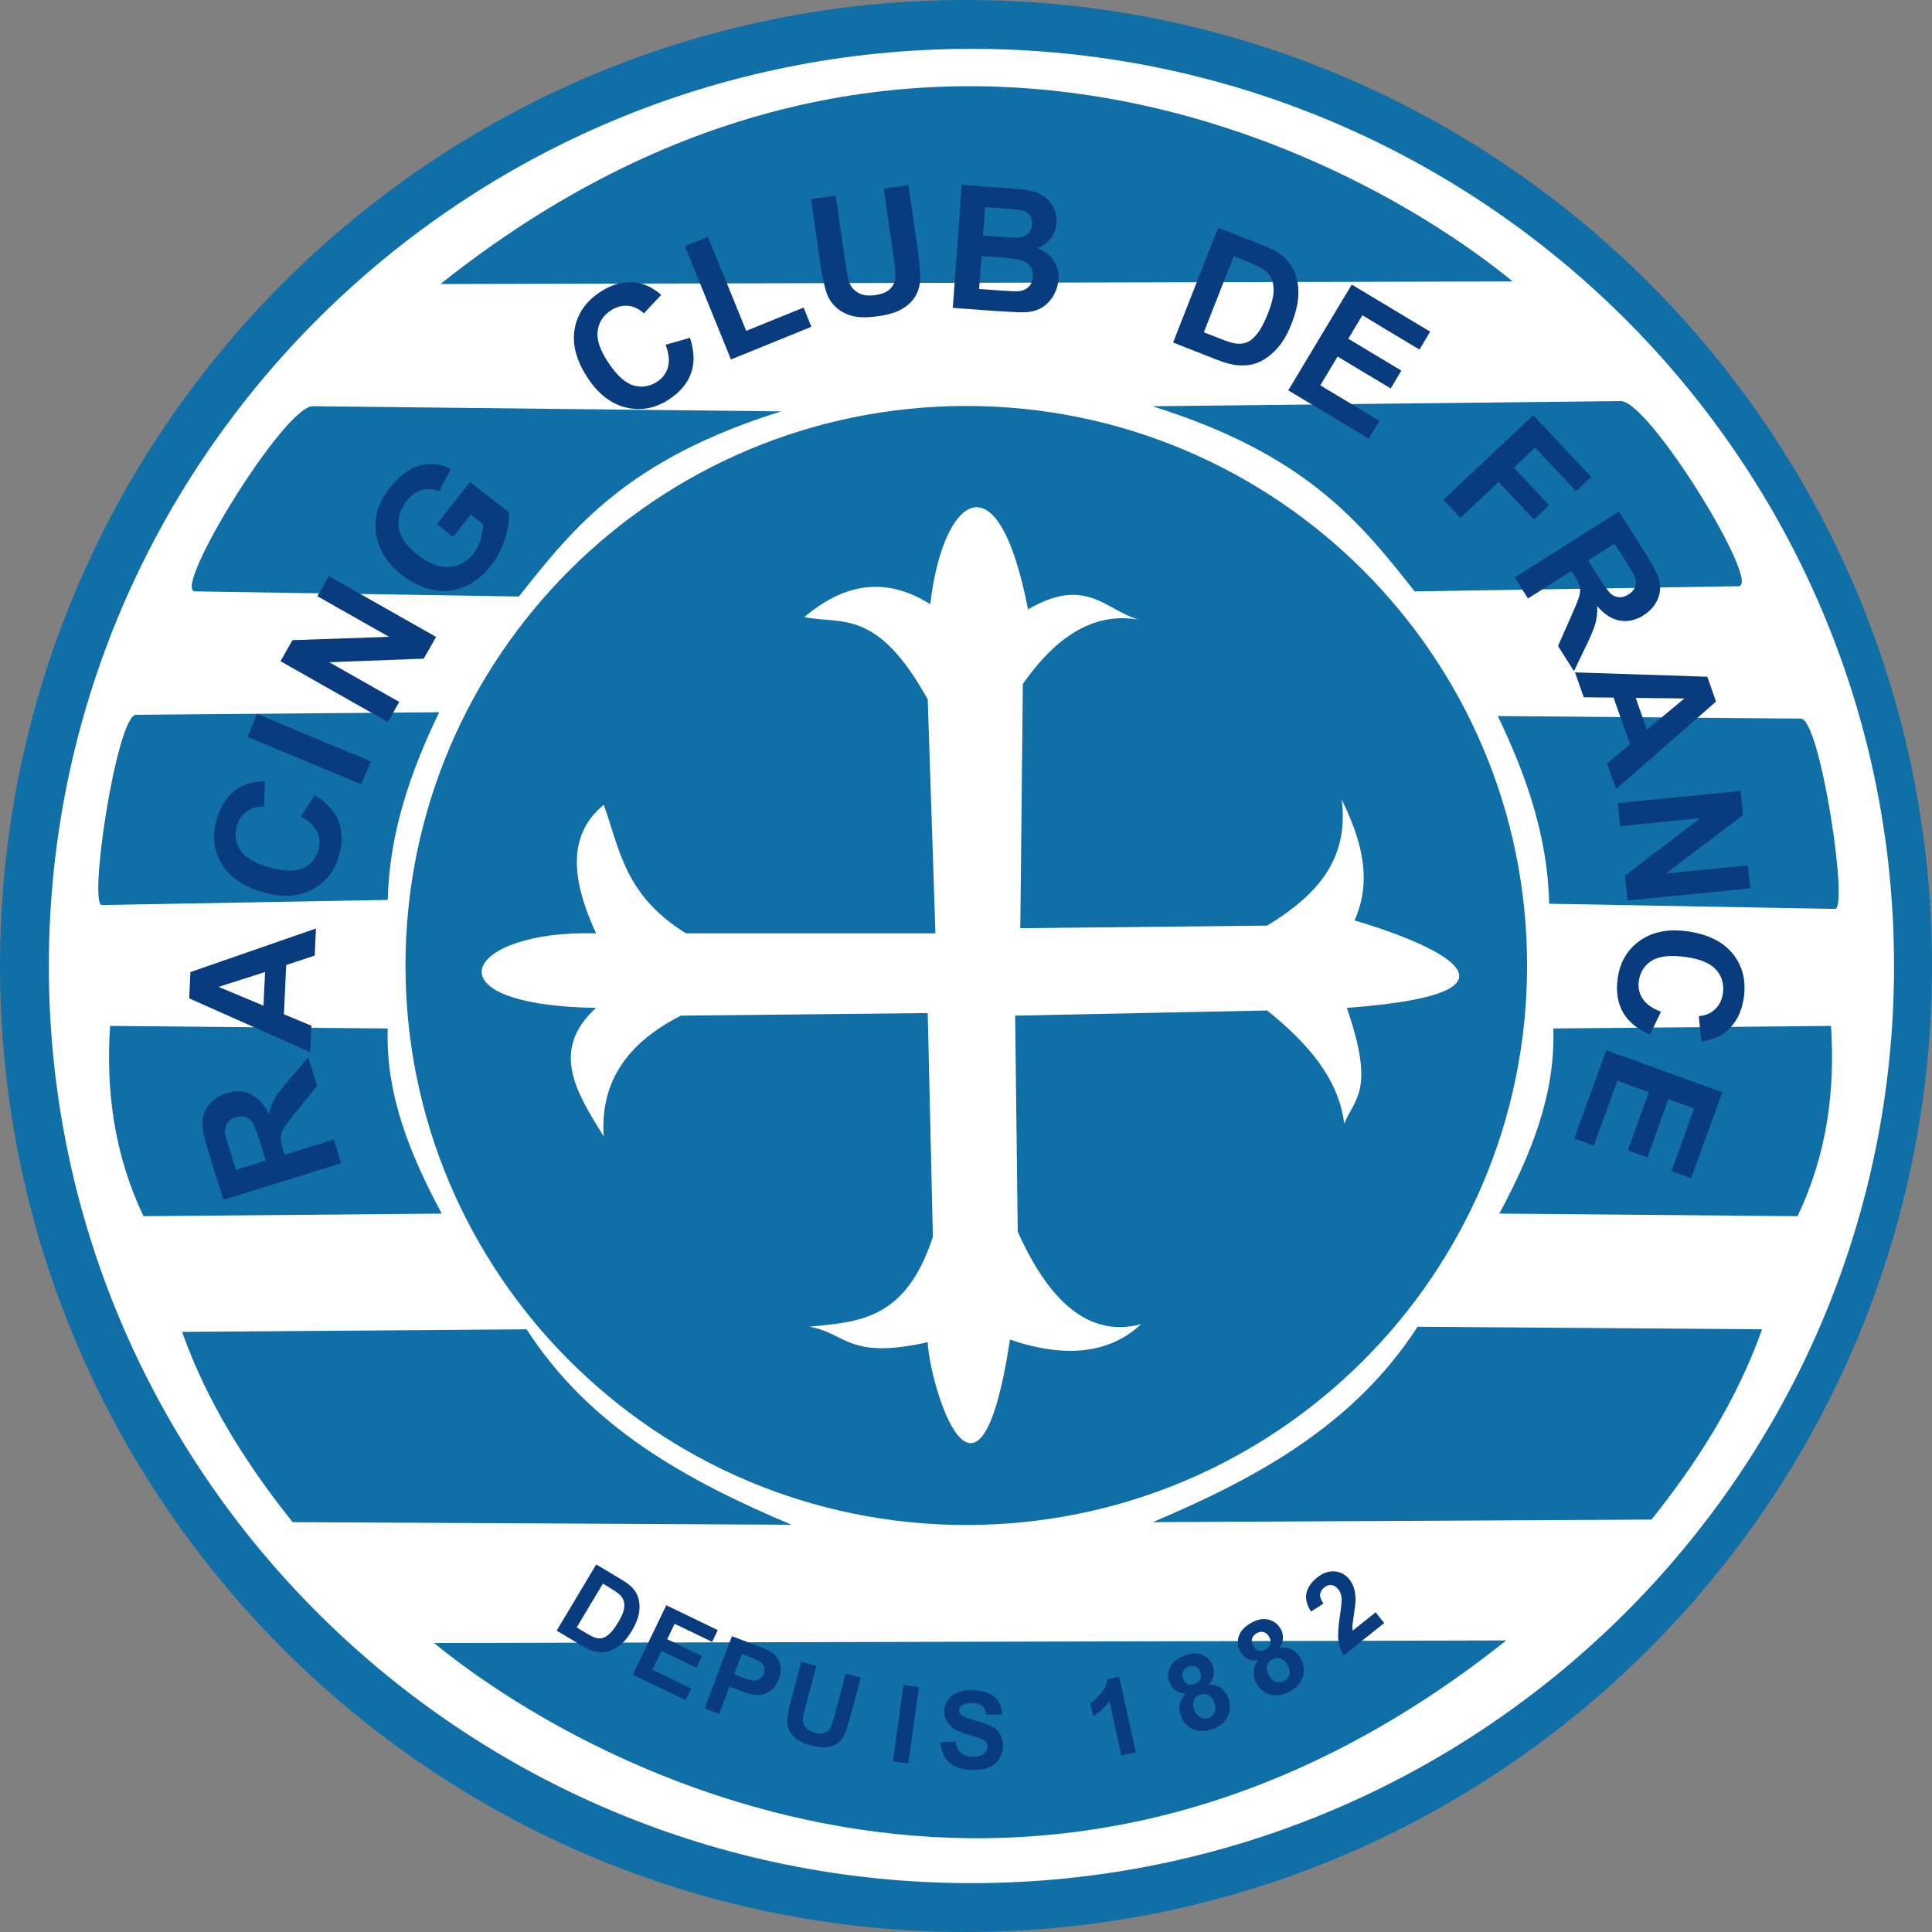 <?xml version="1.0" encoding="UTF-8"?>
<svg xmlns="http://www.w3.org/2000/svg" xmlns:xlink="http://www.w3.org/1999/xlink" width="345.9pt" height="345.9pt" viewBox="0 0 345.9 345.9" version="1.1">
<rect x="0" y="0" width="345.9" height="345.9" fill="#808080" stroke="none"/>
<defs>
<clipPath id="clip1">
  <path d="M 0 0 L 345.898 0 L 345.898 345.898 L 0 345.898 Z M 0 0 "/>
</clipPath>
</defs>
<g id="surface1">
<g clip-path="url(#clip1)" clip-rule="nonzero">
<path style=" stroke:none;fill-rule:nonzero;fill:rgb(6.665%,43.53%,65.819%);fill-opacity:1;" d="M 345.902 172.949 C 345.902 268.418 268.418 345.898 172.949 345.898 C 77.48 345.898 0 268.418 0 172.949 C 0 77.48 77.48 -0.004 172.949 -0.004 C 268.418 -0.004 345.902 77.48 345.902 172.949 "/>
</g>
<path style=" stroke:none;fill-rule:nonzero;fill:rgb(100%,100%,100%);fill-opacity:1;" d="M 339.105 172.949 C 339.105 263.59 265.105 337.152 173.926 337.152 C 82.746 337.152 8.746 263.59 8.746 172.949 C 8.746 82.309 82.746 8.746 173.926 8.746 C 265.105 8.746 339.105 82.309 339.105 172.949 "/>
<path style=" stroke:none;fill-rule:evenodd;fill:rgb(6.665%,43.53%,65.819%);fill-opacity:1;" d="M 269.676 293.699 C 187.18 359.414 106.805 317.988 77.711 294.16 L 269.676 293.699 "/>
<path style=" stroke:none;fill-rule:evenodd;fill:rgb(6.665%,43.53%,65.819%);fill-opacity:1;" d="M 141.699 272.984 L 52.391 272.523 C 44.184 262.242 37.133 251.188 32.598 238.457 L 94.281 237.996 C 105.633 255.598 123.059 265.098 141.699 272.984 "/>
<path style=" stroke:none;fill-rule:evenodd;fill:rgb(6.665%,43.53%,65.819%);fill-opacity:1;" d="M 206.379 272.523 L 295.684 272.062 C 303.891 261.781 310.945 250.727 315.48 237.996 L 253.793 237.535 C 242.441 255.137 225.016 264.641 206.379 272.523 "/>
<path style=" stroke:none;fill-rule:evenodd;fill:rgb(6.665%,43.53%,65.819%);fill-opacity:1;" d="M 69.422 184.137 C 69.008 195.914 73.422 206.723 79.09 217.281 L 25.691 217.742 C 20.301 206.387 18.973 195.031 19.707 183.676 L 69.422 184.137 "/>
<path style=" stroke:none;fill-rule:evenodd;fill:rgb(6.665%,43.53%,65.819%);fill-opacity:1;" d="M 278.098 184.137 C 278.52 195.914 274.102 206.723 268.434 217.281 L 321.832 217.742 C 327.223 206.387 328.551 195.031 327.816 183.676 L 278.098 184.137 "/>
<path style=" stroke:none;fill-rule:evenodd;fill:rgb(6.665%,43.53%,65.819%);fill-opacity:1;" d="M 69.422 161.117 L 18.324 162.039 C 15.66 162.652 20.863 128.281 24.309 127.973 L 78.633 127.516 C 73.473 138.195 69.691 149.219 69.422 161.117 "/>
<path style=" stroke:none;fill-rule:evenodd;fill:rgb(6.665%,43.53%,65.819%);fill-opacity:1;" d="M 277.363 161.805 L 328.465 162.727 C 331.129 163.34 325.926 128.969 322.48 128.66 L 268.156 128.199 C 273.312 138.879 277.098 149.902 277.363 161.805 "/>
<path style=" stroke:none;fill-rule:evenodd;fill:rgb(6.665%,43.53%,65.819%);fill-opacity:1;" d="M 56.074 72.73 C 51.082 72.371 30.688 105.625 34.898 105.879 L 92.902 106.797 C 102.59 94.559 112.203 82.301 139.855 73.652 L 56.074 72.73 "/>
<path style=" stroke:none;fill-rule:evenodd;fill:rgb(6.665%,43.53%,65.819%);fill-opacity:1;" d="M 290.105 71.812 C 295.102 71.453 315.492 104.703 311.281 104.957 L 253.277 105.879 C 243.59 93.637 233.977 81.383 206.324 72.734 L 290.105 71.812 "/>
<path style=" stroke:none;fill-rule:evenodd;fill:rgb(6.665%,43.53%,65.819%);fill-opacity:1;" d="M 78.859 50.852 C 161.355 -14.867 241.73 26.559 270.828 50.391 L 78.859 50.852 "/>
<path style=" stroke:none;fill-rule:nonzero;fill:rgb(6.665%,43.53%,65.819%);fill-opacity:1;" d="M 273.406 172.859 C 273.406 228.152 228.426 273.031 173.004 273.031 C 117.578 273.031 72.598 228.152 72.598 172.859 C 72.598 117.562 117.578 72.684 173.004 72.684 C 228.426 72.684 273.406 117.562 273.406 172.859 "/>
<path style=" stroke:none;fill-rule:evenodd;fill:rgb(100%,100%,100%);fill-opacity:1;" d="M 166.098 181.375 L 167.02 221.426 C 162.105 236.613 153.402 236.637 144.922 237.535 C 151.578 238.688 151.816 243.504 166.098 240.301 C 166.363 247.59 175.07 277.312 180.828 239.84 C 191.195 243.363 198.848 242.141 204.305 237.078 C 195.742 239.348 188.32 234.191 182.211 220.504 L 181.75 181.836 L 226.863 180.914 C 234.008 186.648 239.629 192.992 240.672 201.172 C 242.453 196.703 246.289 195.32 241.133 180.453 C 280.266 177.527 251.914 167.484 242.516 164.801 C 244.801 159.625 245.25 153.223 240.215 143.164 C 241.625 154.348 235.184 160.621 226.863 165.723 L 182.672 166.184 L 183.129 122.449 C 190.035 112.613 196.941 109.746 203.848 110.941 C 197.891 109.203 194.453 103.055 184.051 109.102 C 178.543 80.656 168.664 89.41 166.559 108.18 C 158.379 103.016 150.953 104.609 144 110.48 C 150.824 111.859 156.965 108.805 166.098 125.211 L 167.477 167.105 L 122.824 167.105 C 111.812 160.305 110.957 152.051 108.094 144.086 C 101.32 149.656 102.488 157.871 106.711 167.105 C 83.293 166.406 75.805 179.926 106.711 180.453 C 98.301 188.125 103.355 195.801 108.094 203.473 C 107.461 194.512 111.496 187.113 121.902 181.836 L 166.098 181.375 "/>
<path style=" stroke:none;fill-rule:nonzero;fill:rgb(3.529%,23.535%,49.414%);fill-opacity:1;" d="M 61.082 208.266 L 39.988 214.812 L 37.207 205.852 C 36.508 203.598 36.188 201.898 36.25 200.762 C 36.309 199.621 36.73 198.594 37.508 197.68 C 38.285 196.766 39.301 196.113 40.547 195.727 C 42.129 195.234 43.582 195.297 44.898 195.906 C 46.219 196.516 47.301 197.703 48.145 199.473 C 48.395 198.387 48.75 197.441 49.207 196.645 C 49.664 195.844 50.555 194.68 51.879 193.156 L 55.195 189.301 L 56.773 194.395 L 53.141 198.898 C 51.84 200.504 51.039 201.57 50.738 202.105 C 50.434 202.641 50.277 203.16 50.258 203.66 C 50.238 204.16 50.383 204.898 50.684 205.879 L 50.953 206.738 L 59.758 204.008 Z M 47.586 207.785 L 46.609 204.637 C 45.973 202.594 45.492 201.344 45.16 200.887 C 44.832 200.434 44.41 200.129 43.898 199.973 C 43.387 199.812 42.816 199.836 42.18 200.031 C 41.473 200.25 40.957 200.617 40.641 201.133 C 40.32 201.648 40.211 202.266 40.309 202.992 C 40.367 203.355 40.668 204.398 41.203 206.125 L 42.234 209.445 L 47.586 207.785 "/>
<path style=" stroke:none;fill-rule:nonzero;fill:rgb(3.529%,23.535%,49.414%);fill-opacity:1;" d="M 56.57 166.234 L 56.344 171.082 L 51.242 172.773 L 50.832 181.594 L 55.758 183.648 L 55.535 188.371 L 33.875 178.75 L 34.094 174.039 Z M 47.457 174.031 L 39.129 176.688 L 47.176 180.051 Z M 47.457 174.031 "/>
<path style=" stroke:none;fill-rule:nonzero;fill:rgb(3.529%,23.535%,49.414%);fill-opacity:1;" d="M 53.859 146.168 L 56.363 142.387 C 58.5 143.688 59.918 145.238 60.621 147.043 C 61.32 148.848 61.344 150.887 60.695 153.168 C 59.887 155.988 58.262 158.027 55.816 159.293 C 53.371 160.559 50.477 160.715 47.137 159.758 C 43.602 158.746 41.117 157.051 39.684 154.664 C 38.25 152.281 37.961 149.602 38.809 146.629 C 39.551 144.031 40.922 142.141 42.922 140.957 C 44.105 140.25 45.617 139.898 47.453 139.902 L 47.254 144.438 C 46.082 144.371 45.062 144.648 44.199 145.262 C 43.332 145.879 42.738 146.754 42.41 147.895 C 41.961 149.469 42.16 150.906 43.012 152.211 C 43.859 153.512 45.551 154.527 48.082 155.25 C 50.766 156.016 52.816 156.078 54.23 155.441 C 55.648 154.801 56.574 153.707 57.016 152.164 C 57.344 151.023 57.262 149.938 56.773 148.91 C 56.281 147.883 55.309 146.969 53.859 146.168 "/>
<path style=" stroke:none;fill-rule:nonzero;fill:rgb(3.529%,23.535%,49.414%);fill-opacity:1;" d="M 64.688 140.434 L 44.305 131.93 L 46.02 127.816 L 66.402 136.32 L 64.688 140.434 "/>
<path style=" stroke:none;fill-rule:nonzero;fill:rgb(3.529%,23.535%,49.414%);fill-opacity:1;" d="M 69.438 129.273 L 50.223 118.383 L 52.363 114.609 L 69.652 114.016 L 56.82 106.746 L 58.863 103.141 L 78.078 114.031 L 75.871 117.922 L 58.949 118.566 L 71.48 125.668 L 69.438 129.273 "/>
<path style=" stroke:none;fill-rule:nonzero;fill:rgb(3.529%,23.535%,49.414%);fill-opacity:1;" d="M 81.141 96.129 L 78.215 93.832 L 84.148 86.27 L 91.07 91.699 C 91.203 92.992 90.996 94.551 90.441 96.367 C 89.891 98.188 89.051 99.812 87.93 101.242 C 86.504 103.062 84.879 104.348 83.055 105.098 C 81.234 105.852 79.348 106.012 77.395 105.578 C 75.445 105.145 73.633 104.273 71.969 102.969 C 70.156 101.547 68.848 99.906 68.035 98.047 C 67.223 96.184 67.016 94.227 67.414 92.176 C 67.711 90.609 68.508 88.996 69.812 87.336 C 71.504 85.18 73.277 83.848 75.133 83.344 C 76.992 82.844 78.852 83.043 80.723 83.949 L 78.641 87.945 C 77.594 87.52 76.559 87.449 75.535 87.738 C 74.512 88.027 73.602 88.676 72.809 89.688 C 71.605 91.223 71.137 92.82 71.398 94.488 C 71.66 96.156 72.75 97.738 74.66 99.238 C 76.723 100.859 78.629 101.613 80.379 101.508 C 82.129 101.398 83.59 100.602 84.754 99.117 C 85.332 98.383 85.766 97.531 86.055 96.566 C 86.348 95.602 86.492 94.691 86.5 93.84 L 84.293 92.109 L 81.141 96.129 "/>
<path style=" stroke:none;fill-rule:nonzero;fill:rgb(3.529%,23.535%,49.414%);fill-opacity:1;" d="M 119.168 61.723 L 123.531 60.48 C 124.309 62.855 124.379 64.957 123.738 66.781 C 123.098 68.609 121.789 70.176 119.812 71.484 C 117.363 73.102 114.801 73.598 112.121 72.969 C 109.441 72.336 107.145 70.574 105.227 67.676 C 103.195 64.609 102.414 61.703 102.875 58.961 C 103.336 56.219 104.855 53.992 107.438 52.285 C 109.691 50.797 111.961 50.25 114.25 50.652 C 115.609 50.887 116.984 51.602 118.379 52.797 L 115.277 56.113 C 114.43 55.301 113.477 54.848 112.422 54.754 C 111.363 54.656 110.34 54.938 109.352 55.59 C 107.984 56.492 107.203 57.715 107 59.258 C 106.797 60.801 107.422 62.668 108.875 64.863 C 110.414 67.191 111.93 68.574 113.422 69.008 C 114.914 69.441 116.328 69.215 117.672 68.328 C 118.66 67.676 119.301 66.801 119.598 65.699 C 119.895 64.602 119.754 63.273 119.168 61.723 "/>
<path style=" stroke:none;fill-rule:nonzero;fill:rgb(3.529%,23.535%,49.414%);fill-opacity:1;" d="M 130.867 64.359 L 122.621 44.066 L 126.754 42.391 L 133.598 59.234 L 143.871 55.062 L 145.27 58.508 L 130.867 64.359 "/>
<path style=" stroke:none;fill-rule:nonzero;fill:rgb(3.529%,23.535%,49.414%);fill-opacity:1;" d="M 145.199 35.652 L 149.613 35.016 L 151.324 46.855 C 151.594 48.73 151.824 49.941 152.016 50.484 C 152.332 51.352 152.887 52.004 153.676 52.441 C 154.465 52.883 155.477 53.012 156.707 52.836 C 157.961 52.652 158.867 52.262 159.43 51.656 C 159.992 51.055 160.285 50.367 160.305 49.605 C 160.328 48.84 160.215 47.594 159.965 45.863 L 158.215 33.773 L 162.629 33.133 L 164.289 44.613 C 164.668 47.238 164.816 49.109 164.734 50.23 C 164.652 51.348 164.344 52.324 163.812 53.16 C 163.277 54 162.508 54.719 161.496 55.316 C 160.484 55.914 159.117 56.336 157.387 56.586 C 155.301 56.891 153.684 56.879 152.535 56.551 C 151.387 56.223 150.441 55.723 149.703 55.039 C 148.969 54.359 148.438 53.613 148.117 52.797 C 147.648 51.586 147.238 49.758 146.883 47.312 L 145.199 35.652 "/>
<path style=" stroke:none;fill-rule:nonzero;fill:rgb(3.529%,23.535%,49.414%);fill-opacity:1;" d="M 172.191 33.094 L 180.996 33.734 C 182.738 33.863 184.031 34.031 184.879 34.238 C 185.723 34.445 186.469 34.805 187.109 35.312 C 187.754 35.824 188.273 36.48 188.668 37.277 C 189.062 38.078 189.223 38.953 189.156 39.902 C 189.078 40.938 188.73 41.863 188.113 42.684 C 187.496 43.504 186.695 44.094 185.711 44.457 C 187.023 44.945 188.008 45.688 188.66 46.68 C 189.312 47.676 189.594 48.809 189.5 50.078 C 189.426 51.082 189.121 52.039 188.59 52.953 C 188.055 53.863 187.363 54.574 186.516 55.082 C 185.668 55.59 184.648 55.863 183.457 55.906 C 182.711 55.934 180.918 55.855 178.082 55.668 L 170.586 55.121 Z M 176.371 37.086 L 175.996 42.176 L 178.914 42.391 C 180.645 42.516 181.727 42.57 182.148 42.551 C 182.918 42.516 183.535 42.297 184.004 41.895 C 184.469 41.488 184.73 40.93 184.781 40.219 C 184.832 39.539 184.684 38.973 184.34 38.52 C 183.996 38.066 183.453 37.766 182.719 37.621 C 182.281 37.539 181.02 37.422 178.926 37.27 Z M 175.73 45.844 L 175.301 51.734 L 179.418 52.035 C 181.02 52.148 182.039 52.18 182.48 52.121 C 183.148 52.051 183.707 51.797 184.156 51.359 C 184.609 50.926 184.859 50.316 184.918 49.535 C 184.965 48.871 184.848 48.301 184.559 47.816 C 184.273 47.332 183.836 46.965 183.242 46.711 C 182.652 46.453 181.348 46.254 179.32 46.105 L 175.73 45.844 "/>
<path style=" stroke:none;fill-rule:nonzero;fill:rgb(3.529%,23.535%,49.414%);fill-opacity:1;" d="M 218.098 40.77 L 225.684 43.746 C 227.395 44.422 228.648 45.062 229.441 45.676 C 230.508 46.508 231.293 47.543 231.797 48.785 C 232.301 50.031 232.52 51.398 232.453 52.891 C 232.383 54.379 231.973 56.086 231.215 58.012 C 230.551 59.703 229.77 61.078 228.867 62.141 C 227.766 63.434 226.555 64.355 225.238 64.906 C 224.242 65.324 223.055 65.488 221.676 65.402 C 220.648 65.328 219.367 64.996 217.832 64.391 L 210.023 61.324 Z M 220.883 45.875 L 215.535 59.492 L 218.633 60.707 C 219.789 61.164 220.652 61.426 221.219 61.496 C 221.961 61.594 222.629 61.527 223.23 61.301 C 223.832 61.074 224.453 60.555 225.098 59.742 C 225.738 58.934 226.371 57.734 226.996 56.145 C 227.621 54.555 227.961 53.281 228.016 52.32 C 228.066 51.359 227.938 50.539 227.617 49.863 C 227.301 49.191 226.785 48.617 226.078 48.145 C 225.551 47.785 224.438 47.273 222.746 46.609 L 220.883 45.875 "/>
<path style=" stroke:none;fill-rule:nonzero;fill:rgb(3.529%,23.535%,49.414%);fill-opacity:1;" d="M 230.645 69.887 L 242.012 50.953 L 256.055 59.383 L 254.129 62.586 L 243.914 56.449 L 241.395 60.648 L 250.898 66.355 L 248.984 69.547 L 239.477 63.84 L 236.383 68.992 L 246.961 75.344 L 245.047 78.531 L 230.645 69.887 "/>
<path style=" stroke:none;fill-rule:nonzero;fill:rgb(3.529%,23.535%,49.414%);fill-opacity:1;" d="M 258.414 89.465 L 274.508 74.34 L 284.875 85.371 L 282.152 87.93 L 274.84 80.145 L 271.027 83.727 L 277.344 90.445 L 274.621 93.004 L 268.305 86.285 L 261.469 92.711 L 258.414 89.465 "/>
<path style=" stroke:none;fill-rule:nonzero;fill:rgb(3.529%,23.535%,49.414%);fill-opacity:1;" d="M 271.184 103.383 L 289.848 91.578 L 294.863 99.512 C 296.129 101.504 296.875 103.062 297.113 104.176 C 297.348 105.293 297.211 106.395 296.695 107.48 C 296.184 108.562 295.371 109.457 294.27 110.152 C 292.867 111.039 291.453 111.359 290.02 111.113 C 288.586 110.867 287.23 110 285.961 108.512 C 285.996 109.629 285.902 110.629 285.668 111.52 C 285.438 112.41 284.879 113.766 283.996 115.582 L 281.797 120.164 L 278.945 115.656 L 281.281 110.363 C 282.121 108.477 282.617 107.238 282.77 106.641 C 282.922 106.047 282.941 105.504 282.832 105.016 C 282.719 104.531 282.391 103.852 281.84 102.988 L 281.359 102.223 L 273.566 107.152 Z M 284.34 100.34 L 286.102 103.129 C 287.246 104.938 288.035 106.016 288.473 106.371 C 288.91 106.723 289.395 106.91 289.93 106.926 C 290.465 106.945 291.012 106.777 291.57 106.422 C 292.199 106.027 292.602 105.535 292.773 104.957 C 292.949 104.379 292.895 103.75 292.609 103.074 C 292.461 102.742 291.898 101.812 290.934 100.285 L 289.074 97.344 L 284.34 100.34 "/>
<path style=" stroke:none;fill-rule:nonzero;fill:rgb(3.529%,23.535%,49.414%);fill-opacity:1;" d="M 289.34 141.281 L 287.727 136.707 L 291.82 133.223 L 288.887 124.895 L 283.551 124.84 L 281.98 120.379 L 305.668 121.16 L 307.234 125.605 Z M 294.855 130.637 L 301.574 125.047 L 292.855 124.953 Z M 294.855 130.637 "/>
<path style=" stroke:none;fill-rule:nonzero;fill:rgb(3.529%,23.535%,49.414%);fill-opacity:1;" d="M 289.652 143.785 L 311.633 141.605 L 312.059 145.926 L 298.273 156.375 L 312.953 154.922 L 313.359 159.043 L 291.383 161.223 L 290.941 156.77 L 304.395 146.488 L 290.062 147.91 L 289.652 143.785 "/>
<path style=" stroke:none;fill-rule:nonzero;fill:rgb(3.529%,23.535%,49.414%);fill-opacity:1;" d="M 297.371 181.141 L 295.418 185.23 C 293.121 184.242 291.504 182.902 290.555 181.215 C 289.609 179.527 289.301 177.508 289.629 175.16 C 290.031 172.258 291.355 170.008 293.602 168.414 C 295.848 166.82 298.691 166.266 302.133 166.742 C 305.773 167.254 308.469 168.586 310.223 170.746 C 311.977 172.906 312.637 175.52 312.211 178.582 C 311.84 181.258 310.742 183.32 308.93 184.773 C 307.855 185.637 306.41 186.195 304.59 186.449 L 304.152 181.934 C 305.324 181.832 306.293 181.418 307.066 180.688 C 307.836 179.961 308.305 179.008 308.465 177.832 C 308.691 176.211 308.293 174.816 307.27 173.645 C 306.246 172.473 304.434 171.703 301.828 171.34 C 299.062 170.953 297.023 171.18 295.711 172.008 C 294.398 172.84 293.633 174.051 293.41 175.645 C 293.246 176.816 293.477 177.879 294.105 178.828 C 294.734 179.777 295.824 180.547 297.371 181.141 "/>
<path style=" stroke:none;fill-rule:nonzero;fill:rgb(3.529%,23.535%,49.414%);fill-opacity:1;" d="M 287.578 188.031 L 308.348 195.539 L 302.777 210.941 L 299.262 209.672 L 303.316 198.465 L 298.711 196.801 L 294.941 207.227 L 291.441 205.961 L 295.211 195.531 L 289.559 193.488 L 285.363 205.094 L 281.863 203.828 L 287.578 188.031 "/>
<path style=" stroke:none;fill-rule:nonzero;fill:rgb(3.529%,23.535%,49.414%);fill-opacity:1;" d="M 106.75 280.094 L 111.121 282.711 C 112.105 283.301 112.812 283.824 113.238 284.285 C 113.812 284.906 114.191 285.625 114.375 286.441 C 114.559 287.262 114.551 288.129 114.355 289.039 C 114.164 289.949 113.734 290.961 113.07 292.07 C 112.488 293.047 111.863 293.812 111.199 294.375 C 110.387 295.059 109.547 295.504 108.68 295.711 C 108.023 295.863 107.273 295.844 106.434 295.648 C 105.805 295.5 105.051 295.16 104.164 294.633 L 99.664 291.941 Z M 107.941 283.531 L 103.25 291.375 L 105.035 292.445 C 105.703 292.844 106.211 293.094 106.551 293.195 C 106.996 293.332 107.414 293.359 107.812 293.281 C 108.203 293.203 108.641 292.945 109.121 292.512 C 109.602 292.078 110.113 291.402 110.66 290.488 C 111.211 289.57 111.547 288.82 111.68 288.234 C 111.812 287.645 111.812 287.129 111.688 286.68 C 111.559 286.23 111.301 285.824 110.914 285.461 C 110.625 285.184 109.992 284.758 109.016 284.172 L 107.941 283.531 "/>
<path style=" stroke:none;fill-rule:nonzero;fill:rgb(3.529%,23.535%,49.414%);fill-opacity:1;" d="M 113.289 299.832 L 119.293 287.402 L 128.512 291.852 L 127.496 293.957 L 120.789 290.719 L 119.457 293.473 L 125.699 296.484 L 124.688 298.582 L 118.445 295.566 L 116.812 298.949 L 123.758 302.305 L 122.746 304.398 L 113.289 299.832 "/>
<path style=" stroke:none;fill-rule:nonzero;fill:rgb(3.529%,23.535%,49.414%);fill-opacity:1;" d="M 126.152 305.852 L 131.039 292.941 L 135.223 294.527 C 136.809 295.125 137.816 295.582 138.25 295.895 C 138.914 296.367 139.375 297.023 139.629 297.859 C 139.883 298.695 139.816 299.629 139.426 300.656 C 139.125 301.449 138.73 302.062 138.238 302.492 C 137.746 302.922 137.219 303.211 136.66 303.352 C 136.102 303.492 135.574 303.523 135.078 303.449 C 134.406 303.34 133.484 303.059 132.305 302.613 L 130.605 301.969 L 128.762 306.84 Z M 132.82 296.113 L 131.434 299.777 L 132.859 300.316 C 133.887 300.707 134.602 300.898 134.996 300.895 C 135.395 300.891 135.746 300.781 136.051 300.566 C 136.355 300.355 136.582 300.059 136.727 299.676 C 136.906 299.207 136.914 298.766 136.754 298.355 C 136.594 297.945 136.316 297.625 135.922 297.387 C 135.633 297.211 135.02 296.945 134.078 296.59 L 132.82 296.113 "/>
<path style=" stroke:none;fill-rule:nonzero;fill:rgb(3.529%,23.535%,49.414%);fill-opacity:1;" d="M 143.461 297.52 L 146.156 298.234 L 144.238 305.461 C 143.934 306.605 143.77 307.355 143.746 307.715 C 143.715 308.293 143.875 308.801 144.219 309.25 C 144.566 309.695 145.113 310.016 145.867 310.219 C 146.633 310.418 147.25 310.418 147.723 310.207 C 148.191 309.996 148.527 309.676 148.727 309.242 C 148.926 308.809 149.168 308.062 149.445 307.008 L 151.406 299.629 L 154.102 300.344 L 152.238 307.348 C 151.812 308.953 151.441 310.062 151.121 310.688 C 150.801 311.309 150.383 311.797 149.871 312.148 C 149.359 312.496 148.738 312.723 148.012 312.816 C 147.285 312.914 146.395 312.82 145.34 312.539 C 144.062 312.203 143.137 311.801 142.559 311.332 C 141.977 310.859 141.559 310.34 141.301 309.77 C 141.043 309.199 140.922 308.637 140.938 308.09 C 140.965 307.277 141.176 306.129 141.57 304.633 L 143.461 297.52 "/>
<path style=" stroke:none;fill-rule:nonzero;fill:rgb(3.529%,23.535%,49.414%);fill-opacity:1;" d="M 159.855 315.332 L 161.77 301.664 L 164.527 302.051 L 162.617 315.719 L 159.855 315.332 "/>
<path style=" stroke:none;fill-rule:nonzero;fill:rgb(3.529%,23.535%,49.414%);fill-opacity:1;" d="M 168.371 311.957 L 171.094 311.785 C 171.227 312.699 171.531 313.379 172.02 313.82 C 172.504 314.266 173.168 314.5 174.016 314.531 C 174.91 314.559 175.594 314.395 176.062 314.027 C 176.527 313.664 176.773 313.227 176.789 312.719 C 176.801 312.395 176.715 312.113 176.531 311.879 C 176.348 311.641 176.02 311.43 175.547 311.246 C 175.227 311.121 174.488 310.898 173.34 310.57 C 171.855 310.148 170.824 309.656 170.242 309.098 C 169.418 308.312 169.027 307.371 169.062 306.281 C 169.09 305.578 169.309 304.926 169.727 304.328 C 170.148 303.73 170.734 303.285 171.496 302.988 C 172.258 302.695 173.168 302.566 174.227 302.602 C 175.961 302.66 177.25 303.082 178.102 303.871 C 178.949 304.66 179.375 305.688 179.375 306.957 L 176.586 306.984 C 176.492 306.273 176.254 305.754 175.871 305.43 C 175.488 305.105 174.906 304.93 174.121 304.906 C 173.312 304.879 172.672 305.023 172.203 305.34 C 171.902 305.543 171.746 305.824 171.734 306.18 C 171.723 306.508 171.852 306.789 172.117 307.031 C 172.461 307.34 173.305 307.676 174.648 308.039 C 175.992 308.406 176.984 308.77 177.621 309.137 C 178.258 309.5 178.75 309.984 179.098 310.59 C 179.445 311.195 179.605 311.934 179.574 312.805 C 179.547 313.594 179.305 314.328 178.84 315.004 C 178.379 315.68 177.742 316.172 176.926 316.48 C 176.113 316.789 175.105 316.922 173.906 316.883 C 172.164 316.824 170.84 316.375 169.93 315.535 C 169.023 314.699 168.504 313.504 168.371 311.957 "/>
<path style=" stroke:none;fill-rule:nonzero;fill:rgb(3.529%,23.535%,49.414%);fill-opacity:1;" d="M 203.352 313.73 L 200.766 314.301 L 198.617 304.562 C 197.867 305.656 196.898 306.555 195.711 307.258 L 195.195 304.914 C 195.82 304.547 196.461 303.965 197.113 303.176 C 197.77 302.383 198.152 301.547 198.266 300.66 L 200.363 300.195 L 203.352 313.73 "/>
<path style=" stroke:none;fill-rule:nonzero;fill:rgb(3.529%,23.535%,49.414%);fill-opacity:1;" d="M 212.301 303.211 C 211.559 303.199 210.949 303.016 210.473 302.66 C 209.996 302.305 209.648 301.848 209.422 301.289 C 209.039 300.336 209.059 299.41 209.477 298.52 C 209.895 297.629 210.719 296.938 211.945 296.445 C 213.164 295.961 214.234 295.891 215.156 296.246 C 216.078 296.602 216.734 297.254 217.117 298.211 C 217.355 298.805 217.41 299.398 217.285 299.984 C 217.164 300.57 216.871 301.098 216.41 301.566 C 217.234 301.566 217.941 301.77 218.531 302.168 C 219.121 302.566 219.559 303.125 219.848 303.844 C 220.32 305.027 220.328 306.137 219.867 307.18 C 219.41 308.223 218.555 308.996 217.301 309.496 C 216.137 309.961 215.043 310.043 214.023 309.742 C 212.82 309.387 211.965 308.578 211.461 307.32 C 211.184 306.625 211.102 305.922 211.215 305.203 C 211.324 304.484 211.688 303.82 212.301 303.211 Z M 211.816 300.535 C 212.016 301.023 212.305 301.352 212.691 301.512 C 213.078 301.676 213.504 301.664 213.961 301.48 C 214.43 301.293 214.746 301.008 214.914 300.617 C 215.086 300.23 215.07 299.789 214.875 299.301 C 214.691 298.84 214.402 298.527 214.016 298.359 C 213.629 298.195 213.207 298.203 212.754 298.387 C 212.281 298.574 211.961 298.863 211.793 299.258 C 211.625 299.648 211.633 300.074 211.816 300.535 Z M 213.789 306.113 C 214.059 306.789 214.441 307.25 214.941 307.488 C 215.441 307.73 215.949 307.746 216.469 307.539 C 216.973 307.336 217.32 306.984 217.508 306.488 C 217.691 305.992 217.648 305.398 217.375 304.711 C 217.133 304.109 216.77 303.695 216.289 303.465 C 215.805 303.238 215.305 303.227 214.785 303.434 C 214.184 303.676 213.82 304.059 213.691 304.594 C 213.562 305.125 213.594 305.633 213.789 306.113 "/>
<path style=" stroke:none;fill-rule:nonzero;fill:rgb(3.529%,23.535%,49.414%);fill-opacity:1;" d="M 225.234 297.258 C 224.5 297.352 223.871 297.262 223.348 296.98 C 222.824 296.699 222.41 296.297 222.109 295.777 C 221.59 294.891 221.473 293.973 221.754 293.031 C 222.039 292.09 222.754 291.285 223.895 290.617 C 225.031 289.957 226.078 289.734 227.043 289.949 C 228.008 290.164 228.75 290.719 229.27 291.605 C 229.59 292.16 229.734 292.734 229.695 293.336 C 229.66 293.934 229.449 294.5 229.059 295.031 C 229.879 294.91 230.605 295.004 231.246 295.312 C 231.891 295.625 232.402 296.109 232.793 296.777 C 233.434 297.879 233.605 298.98 233.305 300.078 C 233.004 301.176 232.27 302.062 231.102 302.742 C 230.016 303.375 228.949 303.617 227.895 303.469 C 226.652 303.289 225.688 302.617 225.008 301.445 C 224.629 300.801 224.445 300.113 224.449 299.387 C 224.457 298.66 224.719 297.953 225.234 297.258 Z M 224.367 294.68 C 224.633 295.137 224.969 295.414 225.375 295.52 C 225.781 295.625 226.199 295.555 226.625 295.305 C 227.059 295.051 227.332 294.719 227.441 294.309 C 227.555 293.902 227.477 293.469 227.211 293.012 C 226.961 292.586 226.633 292.316 226.223 292.211 C 225.816 292.102 225.402 292.172 224.977 292.418 C 224.539 292.672 224.266 293.008 224.156 293.418 C 224.047 293.832 224.117 294.25 224.367 294.68 Z M 227.133 299.914 C 227.496 300.543 227.945 300.938 228.473 301.102 C 229.004 301.27 229.508 301.211 229.988 300.93 C 230.461 300.652 230.754 300.258 230.867 299.738 C 230.977 299.219 230.848 298.641 230.473 298 C 230.148 297.441 229.73 297.082 229.219 296.926 C 228.703 296.773 228.207 296.836 227.727 297.113 C 227.168 297.441 226.863 297.875 226.812 298.422 C 226.762 298.965 226.871 299.461 227.133 299.914 "/>
<path style=" stroke:none;fill-rule:nonzero;fill:rgb(3.529%,23.535%,49.414%);fill-opacity:1;" d="M 246.289 288.668 L 247.82 290.59 L 240.566 296.371 C 240.066 295.582 239.754 294.703 239.629 293.742 C 239.5 292.777 239.59 291.297 239.891 289.297 C 240.133 287.688 240.234 286.641 240.199 286.164 C 240.145 285.512 239.949 284.973 239.617 284.559 C 239.246 284.094 238.844 283.84 238.395 283.789 C 237.949 283.738 237.512 283.887 237.074 284.234 C 236.641 284.582 236.402 284.984 236.352 285.449 C 236.305 285.91 236.504 286.461 236.945 287.094 L 234.719 288.531 C 233.934 287.297 233.668 286.172 233.922 285.16 C 234.172 284.148 234.785 283.254 235.758 282.48 C 236.82 281.629 237.887 281.25 238.953 281.34 C 240.02 281.43 240.895 281.902 241.574 282.754 C 241.965 283.242 242.242 283.773 242.422 284.352 C 242.598 284.93 242.688 285.609 242.691 286.391 C 242.695 286.91 242.609 287.73 242.434 288.848 C 242.258 289.969 242.16 290.695 242.145 291.031 C 242.129 291.367 242.137 291.668 242.18 291.941 L 246.289 288.668 "/>
</g>
</svg>
